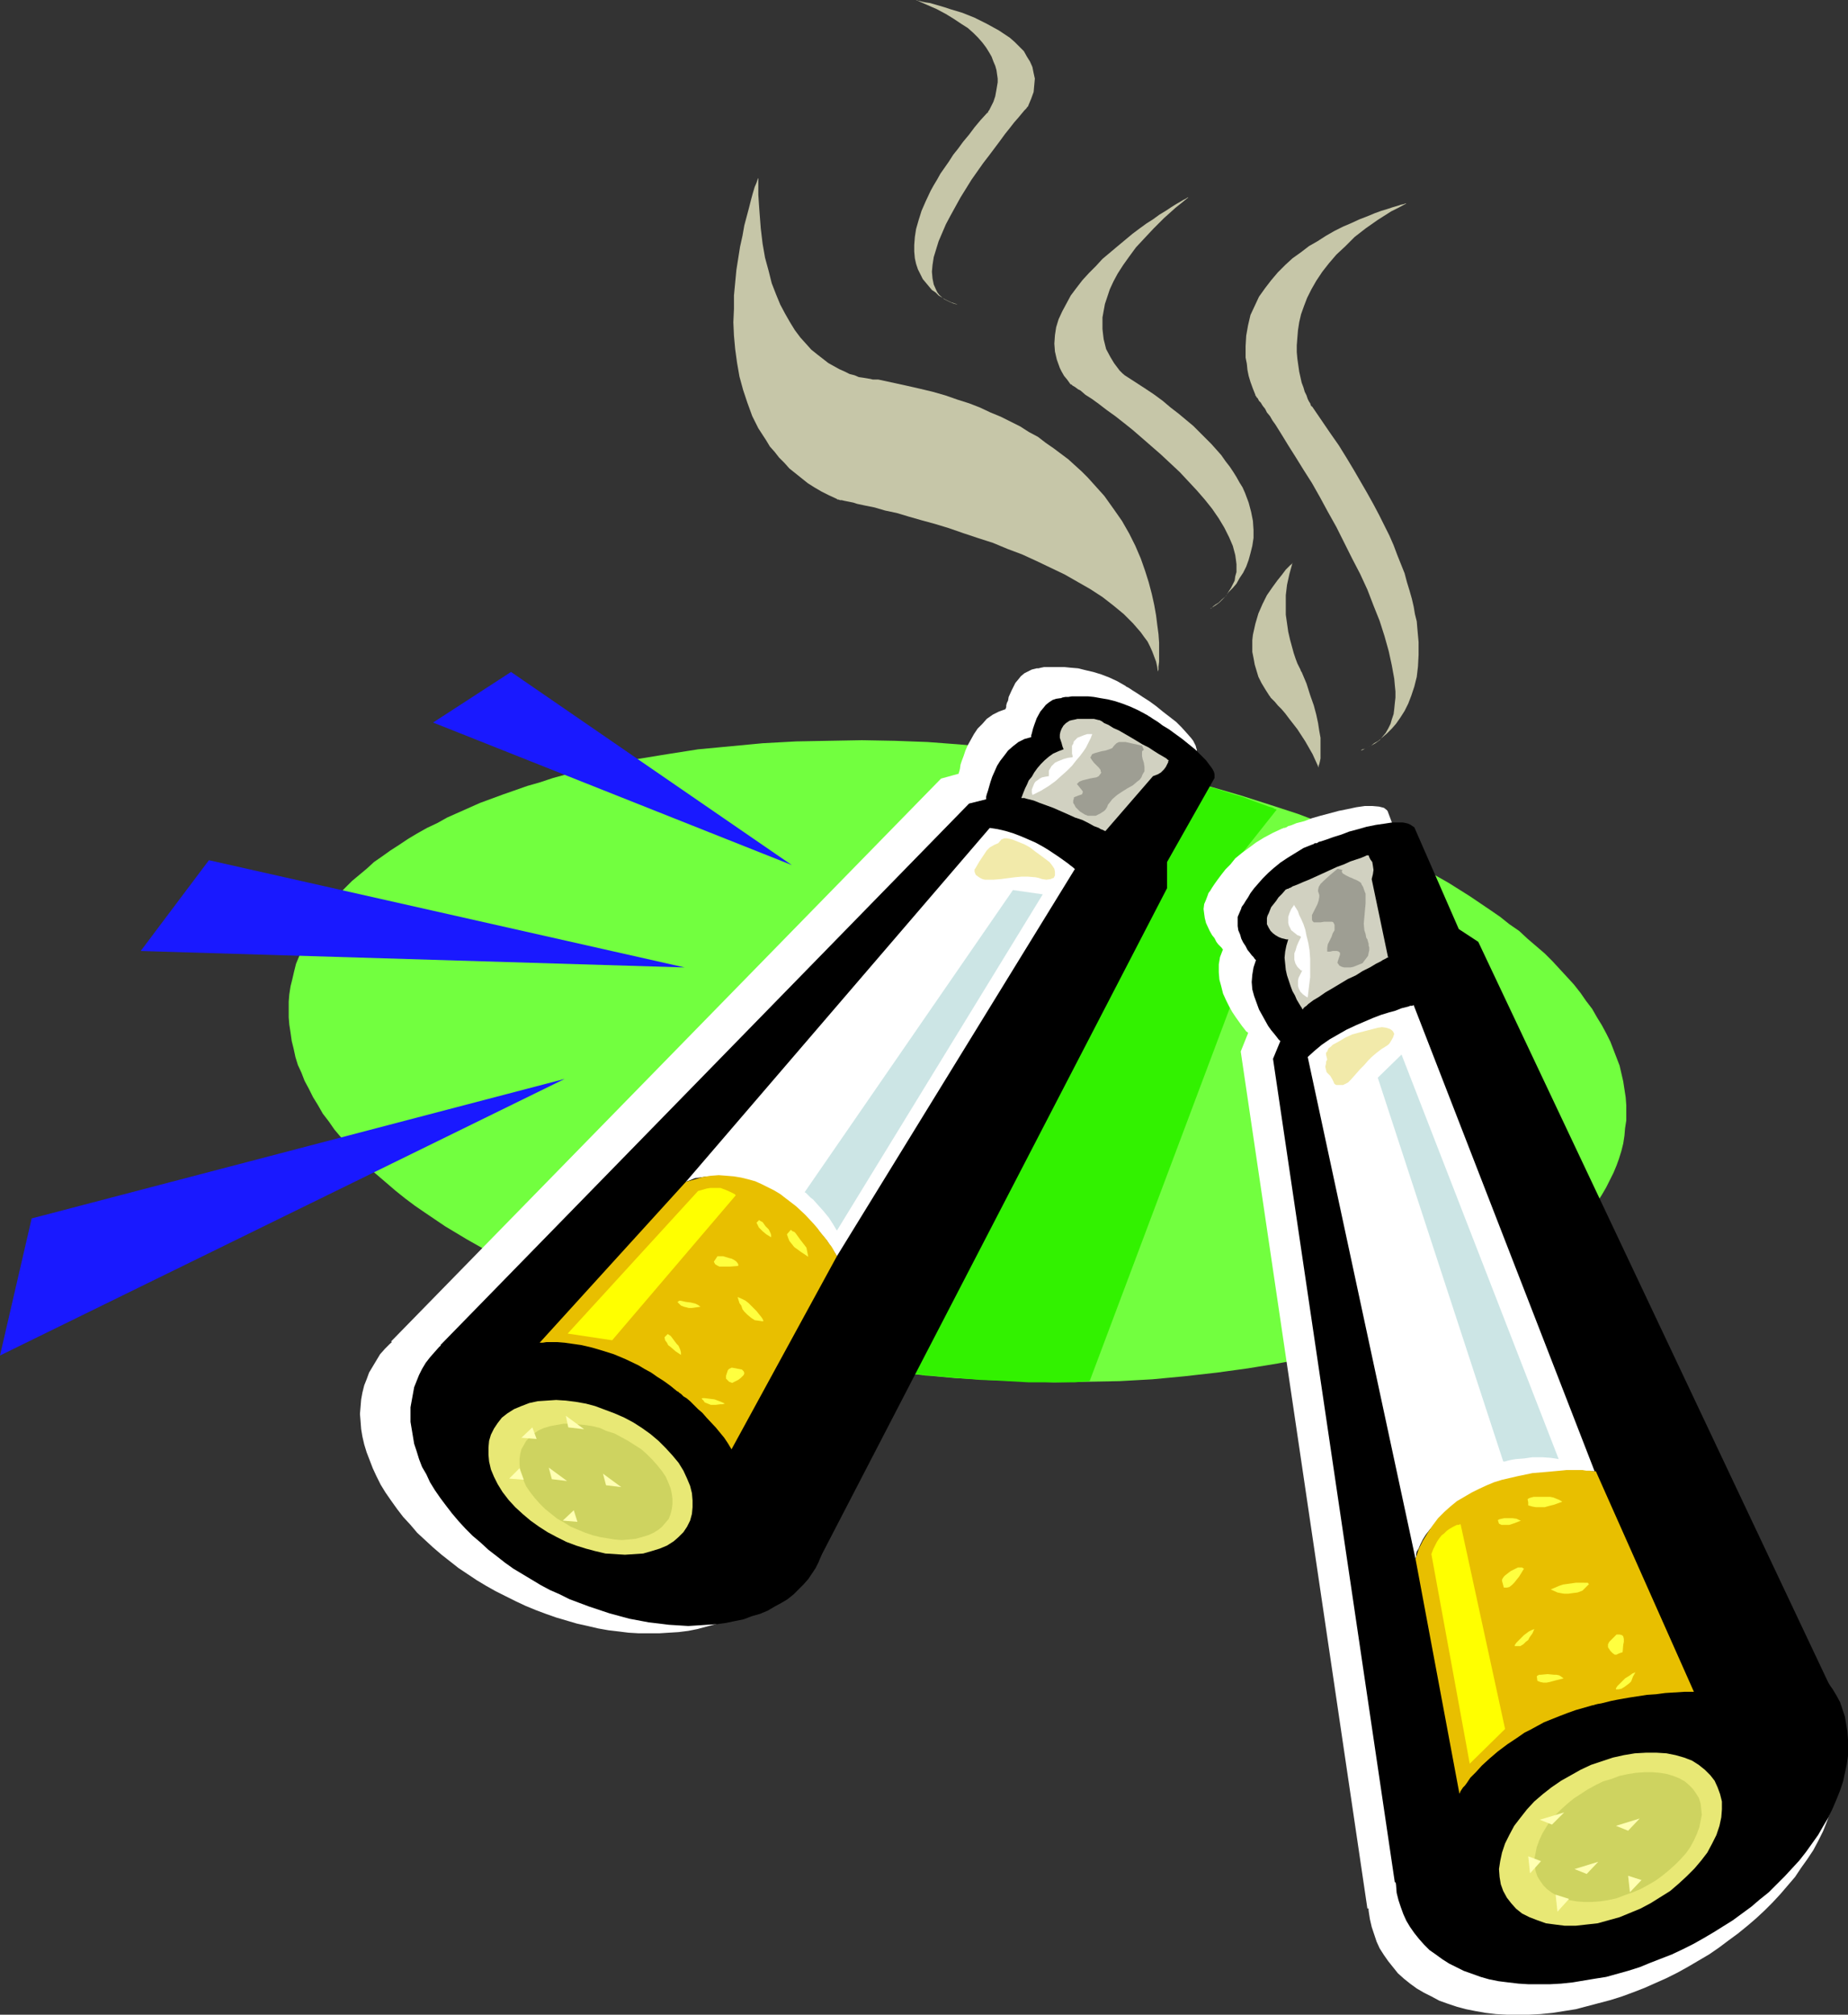 <?xml version="1.0" encoding="UTF-8" standalone="no"?>
<svg
   version="1.0"
   width="129.724mm"
   height="141.377mm"
   id="svg66"
   sodipodi:docname="Cigarettes 4.wmf"
   xmlns:inkscape="http://www.inkscape.org/namespaces/inkscape"
   xmlns:sodipodi="http://sodipodi.sourceforge.net/DTD/sodipodi-0.dtd"
   xmlns="http://www.w3.org/2000/svg"
   xmlns:svg="http://www.w3.org/2000/svg">
  <rect width="100%" height="100%" fill="#333333" stroke="none"/>
  <sodipodi:namedview
     id="namedview66"
     pagecolor="#ffffff"
     bordercolor="#000000"
     borderopacity="0.25"
     inkscape:showpageshadow="2"
     inkscape:pageopacity="0.0"
     inkscape:pagecheckerboard="0"
     inkscape:deskcolor="#d1d1d1"
     inkscape:document-units="mm" />
  <defs
     id="defs1">
    <pattern
       id="WMFhbasepattern"
       patternUnits="userSpaceOnUse"
       width="6"
       height="6"
       x="0"
       y="0" />
  </defs>
  <path
     style="fill:#72ff3f;fill-opacity:1;fill-rule:evenodd;stroke:none"
     d="m 420.806,265.472 -1.454,-2.1 -1.778,-2.262 -1.778,-1.939 -1.939,-2.1 -1.939,-2.101 -2.101,-2.101 -2.262,-1.939 -2.262,-1.939 -2.262,-2.1 -2.586,-1.777 -2.424,-1.939 -2.586,-1.777 -5.494,-3.716 -5.656,-3.555 -5.979,-3.393 -6.302,-3.232 -6.626,-3.07 -6.626,-3.07 -7.11,-2.747 -7.272,-2.747 -7.434,-2.424 -7.595,-2.424 -7.757,-2.262 -7.918,-1.939 -8.08,-1.939 -8.242,-1.777 -8.403,-1.454 -8.403,-1.293 -8.565,-1.131 -8.565,-0.969 -8.726,-0.808 -8.565,-0.646 -8.726,-0.323 -8.726,-0.162 -8.888,0.162 -8.565,0.162 -8.888,0.485 -8.565,0.808 -8.565,0.808 -8.242,1.293 -7.918,1.293 -7.757,1.454 -3.717,0.808 -3.717,0.969 -3.555,0.808 -3.555,0.969 -3.394,1.131 -3.394,0.969 -3.232,1.131 -3.232,1.131 -3.07,1.131 -3.07,1.131 -2.909,1.293 -2.909,1.293 -2.909,1.293 -2.586,1.454 -2.747,1.293 -2.586,1.454 -2.424,1.454 -2.424,1.616 -2.262,1.454 -2.262,1.616 -2.101,1.454 -1.939,1.777 -1.939,1.616 -1.939,1.616 -1.778,1.777 -1.616,1.616 -1.616,1.777 -1.454,1.777 -1.454,1.777 -1.293,1.939 -1.131,1.777 -1.131,1.939 -0.97,1.777 -0.808,1.939 -0.808,1.939 -0.808,1.939 -0.485,1.939 -0.485,2.101 -0.485,1.939 -0.323,2.101 -0.162,1.939 v 2.101 2.1 l 0.162,1.939 0.323,2.101 0.323,2.262 0.485,1.939 0.485,2.262 0.646,2.101 0.97,2.1 0.808,2.101 1.131,2.101 1.131,2.262 1.293,2.101 1.293,2.262 1.616,2.101 1.454,2.101 1.778,2.1 1.778,2.101 1.939,2.101 1.939,2.1 2.101,2.101 2.262,1.939 2.262,1.939 2.262,1.939 2.424,1.939 2.586,1.939 2.586,1.777 5.494,3.716 5.656,3.393 5.979,3.393 6.302,3.232 6.626,3.232 6.787,2.908 6.949,2.908 7.272,2.585 7.434,2.585 7.595,2.424 7.757,2.101 7.918,2.1 8.08,1.777 8.242,1.777 8.403,1.616 8.403,1.293 8.565,1.131 8.565,0.969 8.726,0.808 8.726,0.485 8.565,0.323 8.888,0.323 8.726,-0.162 8.726,-0.162 8.726,-0.485 8.565,-0.808 8.565,-0.969 8.242,-1.131 7.918,-1.293 7.757,-1.454 3.717,-0.969 3.717,-0.808 3.555,-0.969 3.555,-0.969 3.394,-0.969 3.394,-0.969 3.232,-1.131 3.232,-1.131 3.07,-1.131 6.141,-2.585 2.747,-1.131 2.909,-1.454 2.747,-1.293 2.586,-1.454 2.586,-1.454 2.424,-1.454 2.424,-1.454 2.262,-1.454 2.262,-1.616 2.101,-1.616 2.101,-1.616 1.939,-1.616 1.778,-1.616 1.778,-1.777 1.616,-1.777 1.616,-1.777 1.454,-1.777 1.454,-1.777 1.293,-1.777 1.131,-1.777 1.131,-1.939 0.97,-1.939 0.97,-1.939 0.808,-1.939 0.646,-1.777 0.646,-2.1 0.485,-1.939 0.323,-2.101 0.162,-1.939 0.323,-2.101 v -1.939 -2.1 l -0.162,-2.101 -0.323,-2.101 -0.323,-2.1 -0.485,-2.101 -0.485,-2.101 -0.808,-2.1 -0.808,-2.101 -0.808,-2.101 -1.131,-2.262 -1.131,-2.101 -1.293,-2.101 -1.293,-2.262 z"
     id="path1" />
  <path
     style="fill:#ffffff;fill-opacity:1;fill-rule:evenodd;stroke:none"
     d="m 187.456,431.412 2.424,-0.646 2.101,-0.808 2.101,-0.969 1.939,-0.969 1.939,-0.969 1.616,-1.131 1.616,-1.293 1.454,-1.293 1.454,-1.454 1.131,-1.454 1.131,-1.454 0.97,-1.616 0.808,-1.616 0.808,-1.777 0.485,-1.777 0.485,-1.777 0.323,-1.777 0.162,-1.939 0.162,-1.939 -0.162,-1.939 -0.162,-1.939 -0.323,-2.101 -0.485,-2.101 -0.485,-2.1 -0.808,-2.101 -0.808,-2.101 -1.131,-2.1 -1.131,-2.101 -1.293,-2.262 -1.454,-2.101 -1.616,-2.262 -1.616,-2.1 -1.939,-2.101 -1.778,-2.101 -2.101,-1.939 -2.101,-1.939 -4.363,-3.716 -2.262,-1.777 -2.424,-1.616 -2.424,-1.616 -2.586,-1.454 -2.424,-1.454 -2.586,-1.454 -2.747,-1.293 -5.333,-2.262 -2.747,-0.969 -2.747,-0.969 -2.747,-0.969 -2.747,-0.646 -2.747,-0.646 -2.747,-0.646 -5.494,-0.808 -2.747,-0.323 -2.747,-0.162 h -2.586 -2.747 l -2.586,0.162 -2.586,0.162 -2.424,0.485 -2.586,0.323 -2.424,0.646 -2.262,0.646 -2.262,0.808 -2.101,0.808 -1.939,0.969 -1.778,1.131 -1.778,1.131 -1.616,1.293 -1.454,1.293 -1.293,1.293 -1.293,1.454 -0.97,1.616 -0.97,1.616 -0.97,1.616 -0.646,1.777 -0.646,1.616 -0.485,1.939 -0.323,1.777 -0.162,1.939 -0.162,1.939 0.162,1.939 0.162,2.1 0.323,1.939 0.485,2.101 0.646,2.101 0.808,2.1 0.808,2.101 0.97,2.101 1.131,2.262 1.293,2.101 1.454,2.1 1.616,2.262 1.616,2.101 1.939,2.1 1.778,2.101 2.101,1.939 2.101,1.939 2.262,1.939 2.262,1.777 2.262,1.777 2.424,1.616 2.424,1.616 2.424,1.454 2.586,1.454 2.586,1.293 2.586,1.293 2.747,1.293 2.747,1.131 2.586,0.969 2.747,0.969 2.747,0.808 2.747,0.808 2.909,0.646 2.747,0.646 2.747,0.485 2.747,0.323 2.586,0.323 2.747,0.162 h 2.747 2.586 l 2.586,-0.162 2.586,-0.162 2.586,-0.323 2.424,-0.485 z"
     id="path2" />
  <path
     style="fill:#ffffff;fill-opacity:1;fill-rule:evenodd;stroke:none"
     d="m 103.747,355.794 145.925,-149.298 4.686,-1.293 v -0.162 l 0.162,-0.485 0.162,-0.646 0.162,-1.131 0.323,-0.969 0.485,-1.293 0.485,-1.454 0.646,-1.454 0.808,-1.454 0.808,-1.454 0.97,-1.454 1.293,-1.293 1.131,-1.293 1.616,-1.131 1.616,-0.808 1.778,-0.646 v -0.162 l 0.162,-0.323 v -0.485 l 0.162,-0.646 0.323,-0.646 0.162,-0.969 0.808,-1.777 0.485,-0.969 0.485,-0.969 0.808,-0.969 0.646,-0.808 0.97,-0.808 0.97,-0.485 0.97,-0.485 1.293,-0.323 v 0 h 0.485 l 0.646,-0.162 0.808,-0.162 h 1.131 1.293 1.454 1.616 l 1.616,0.162 1.939,0.162 1.939,0.485 2.101,0.485 2.101,0.646 2.101,0.808 2.101,0.969 2.262,1.293 v 0 l 0.162,0.162 0.323,0.162 0.323,0.162 0.485,0.323 0.485,0.323 1.293,0.808 1.454,0.969 1.778,1.131 1.778,1.293 1.778,1.454 3.555,2.747 1.454,1.454 1.454,1.616 1.131,1.293 0.485,0.646 0.323,0.646 0.323,0.646 0.162,0.646 0.162,0.485 -0.162,0.646 -15.675,24.883 2.586,5.332 -97.768,188.884 z"
     id="path3" />
  <path
     style="fill:#32f200;fill-opacity:1;fill-rule:evenodd;stroke:none"
     d="m 237.552,363.872 v 0 l 0.323,0.162 h 0.485 0.646 l 0.646,0.162 0.97,0.162 h 0.97 l 1.293,0.162 h 1.293 l 1.293,0.323 h 1.616 l 1.616,0.162 3.394,0.323 3.878,0.323 3.878,0.323 4.202,0.162 8.726,0.485 h 4.202 4.202 4.04 l 3.878,-0.323 49.288,-131.201 -8.888,-8.725 9.211,-11.634 v 0 l -0.323,-0.162 h -0.162 l -0.485,-0.323 -0.485,-0.162 -0.646,-0.162 -1.293,-0.485 -1.778,-0.646 -1.778,-0.646 -2.101,-0.808 -2.262,-0.646 -4.525,-1.454 -2.262,-0.646 -2.101,-0.485 -1.939,-0.323 -1.778,-0.162 h -0.646 l -0.808,-0.162 -0.646,0.162 h -0.485 z"
     id="path4" />
  <path
     style="fill:#000000;fill-opacity:1;fill-rule:evenodd;stroke:none"
     d="m 197.313,429.473 2.101,-0.808 2.262,-0.646 1.939,-0.808 1.939,-1.131 1.778,-0.969 1.616,-0.969 1.616,-1.293 1.293,-1.293 1.293,-1.293 1.293,-1.454 0.97,-1.454 0.97,-1.454 0.808,-1.616 0.646,-1.616 0.646,-1.777 0.323,-1.616 0.485,-1.777 0.162,-1.939 v -1.777 -1.939 l -0.323,-1.939 -0.323,-1.939 -0.323,-1.939 -0.646,-2.1 -0.646,-1.939 -0.97,-2.101 -0.97,-1.939 -1.131,-2.1 -1.131,-2.101 -1.454,-2.101 -1.454,-2.101 -1.616,-2.1 -1.778,-1.939 -1.939,-2.101 -1.778,-1.777 -2.101,-1.939 -2.101,-1.777 -2.101,-1.777 -2.262,-1.616 -2.262,-1.616 -2.424,-1.454 -2.424,-1.454 -2.424,-1.454 -2.424,-1.293 -2.586,-1.293 -2.586,-1.131 -2.586,-1.131 -2.586,-0.969 -5.333,-1.616 -5.333,-1.454 -2.586,-0.485 -2.747,-0.485 -2.586,-0.323 -2.586,-0.323 -2.586,-0.162 -2.586,-0.162 -2.586,0.162 h -2.424 l -2.586,0.323 -2.262,0.323 -2.424,0.485 -2.424,0.485 -2.101,0.646 -2.262,0.808 -1.939,0.808 -1.939,0.969 -1.778,0.969 -1.616,1.293 -1.616,1.131 -1.293,1.131 -1.293,1.454 -1.131,1.293 -1.131,1.454 -0.97,1.616 -0.808,1.616 -0.646,1.616 -0.646,1.616 -0.323,1.777 -0.323,1.777 -0.323,1.777 v 1.939 1.939 l 0.323,1.939 0.323,1.939 0.323,1.939 0.646,1.939 0.646,2.101 0.808,2.1 1.131,1.939 0.97,2.101 1.293,2.101 1.454,2.1 1.454,1.939 1.616,2.101 1.778,2.101 1.778,1.939 1.939,1.939 2.101,1.777 2.101,1.939 2.101,1.616 2.262,1.777 2.262,1.616 2.424,1.454 2.424,1.454 2.424,1.454 2.424,1.293 2.586,1.131 2.586,1.293 2.586,0.969 2.586,0.969 5.333,1.777 5.333,1.454 2.586,0.485 2.586,0.485 2.747,0.323 2.586,0.323 2.586,0.162 2.586,0.162 2.586,-0.162 2.424,-0.162 2.586,-0.162 2.424,-0.323 2.262,-0.485 z"
     id="path5" />
  <path
     style="fill:#000000;fill-opacity:1;fill-rule:evenodd;stroke:none"
     d="m 116.837,356.763 140.269,-143.642 4.525,-1.131 v -0.323 -0.323 l 0.162,-0.646 0.323,-0.969 0.323,-1.131 0.323,-1.131 0.485,-1.454 0.646,-1.454 0.646,-1.454 0.808,-1.293 1.131,-1.454 0.97,-1.293 1.293,-1.131 1.454,-1.131 1.616,-0.808 1.778,-0.485 v -0.162 -0.323 l 0.162,-0.485 0.162,-0.646 0.162,-0.646 0.323,-0.969 0.646,-1.777 0.97,-1.777 0.808,-0.969 0.646,-0.808 0.808,-0.646 0.97,-0.646 0.97,-0.323 1.131,-0.162 h 0.162 l 0.323,-0.162 0.808,-0.162 h 0.808 l 0.97,-0.162 h 1.293 1.293 1.616 l 1.616,0.162 1.778,0.323 1.939,0.323 1.939,0.485 1.939,0.646 2.101,0.808 2.101,0.969 2.101,1.131 v 0 l 0.323,0.162 0.162,0.162 0.323,0.162 0.97,0.646 1.293,0.808 1.293,0.969 1.616,0.969 1.778,1.293 1.778,1.293 3.394,2.747 1.454,1.454 1.454,1.454 0.97,1.293 0.485,0.646 0.323,0.485 0.323,0.646 0.162,0.646 v 0.485 0.485 l -12.605,22.298 v 6.948 L 215.574,417.031 Z"
     id="path6" />
  <path
     style="fill:#ffffff;fill-opacity:1;fill-rule:evenodd;stroke:none"
     d="m 181.961,313.46 h 0.162 l 0.162,-0.162 0.485,-0.162 0.808,-0.323 0.808,-0.323 1.131,-0.162 1.131,-0.162 1.454,-0.162 h 1.616 l 1.939,0.162 1.939,0.162 2.262,0.485 2.424,0.808 2.424,0.969 1.454,0.646 1.454,0.646 1.454,0.808 1.454,0.969 v 0 l 0.323,0.162 0.485,0.162 0.646,0.485 0.646,0.323 0.97,0.646 0.97,0.808 1.131,0.808 1.131,0.969 1.293,1.131 1.293,1.293 1.293,1.293 1.293,1.616 1.454,1.777 1.293,1.939 1.293,2.101 63.186,-102.763 h -0.162 l -0.323,-0.323 -0.646,-0.485 -0.808,-0.646 -1.131,-0.808 -1.131,-0.808 -1.454,-0.969 -1.454,-0.969 -1.616,-0.969 -1.778,-0.969 -3.717,-1.616 -2.101,-0.808 -2.101,-0.646 -2.101,-0.485 -2.101,-0.323 z"
     id="path7" />
  <path
     style="fill:#e8bf00;fill-opacity:1;fill-rule:evenodd;stroke:none"
     d="m 181.961,313.46 -38.784,42.656 h 0.323 0.162 0.323 l 0.97,-0.162 h 2.909 l 1.939,0.162 2.262,0.323 2.262,0.323 2.747,0.646 2.747,0.808 3.07,0.969 3.07,1.293 3.394,1.616 1.616,0.969 1.778,0.969 1.616,1.131 1.778,1.131 1.778,1.293 1.778,1.454 h 0.162 l 0.323,0.323 0.485,0.323 0.646,0.646 0.808,0.485 0.97,0.808 0.97,0.969 1.131,1.131 1.131,0.969 1.131,1.293 2.424,2.585 2.262,2.747 0.97,1.454 0.97,1.616 27.957,-51.22 v 0 l -0.162,-0.323 -0.162,-0.323 -0.323,-0.485 -0.323,-0.646 -0.485,-0.808 -0.646,-0.808 -0.646,-0.969 -0.808,-0.969 -0.808,-0.969 -0.808,-1.131 -0.97,-1.131 -2.262,-2.424 -2.424,-2.262 -2.747,-2.1 -1.454,-1.131 -1.616,-0.969 -1.616,-0.808 -1.616,-0.808 -1.778,-0.808 -1.778,-0.485 -1.939,-0.485 -1.939,-0.323 -1.939,-0.162 -2.101,-0.162 -2.101,0.162 -2.101,0.323 -2.262,0.646 z"
     id="path8" />
  <path
     style="fill:#ffff00;fill-opacity:1;fill-rule:evenodd;stroke:none"
     d="m 150.611,353.693 11.797,1.777 32.805,-38.455 v 0 l -0.162,-0.162 -0.162,-0.162 -0.323,-0.162 -0.97,-0.485 -1.131,-0.485 -1.293,-0.485 h -0.808 -0.97 -0.97 l -0.97,0.162 -1.131,0.323 -1.131,0.323 z"
     id="path9" />
  <path
     style="fill:#e8e875;fill-opacity:1;fill-rule:evenodd;stroke:none"
     d="m 172.912,411.376 2.101,-0.646 1.939,-0.808 1.778,-1.131 1.293,-1.131 1.293,-1.293 0.97,-1.454 0.808,-1.616 0.485,-1.777 0.162,-1.777 v -1.777 l -0.162,-1.939 -0.485,-1.939 -0.808,-1.939 -0.97,-2.101 -1.293,-2.101 -1.616,-1.939 -1.778,-1.939 -1.939,-1.939 -2.101,-1.777 -2.262,-1.616 -2.262,-1.454 -2.424,-1.293 -2.586,-1.131 -2.586,-0.969 -2.586,-0.969 -2.424,-0.646 -2.747,-0.485 -2.586,-0.323 -2.586,-0.162 -2.424,0.162 -2.424,0.162 -2.262,0.485 -2.101,0.808 -1.939,0.808 -1.778,1.131 -1.454,1.131 -1.131,1.454 -0.97,1.454 -0.808,1.616 -0.485,1.616 -0.162,1.777 v 1.939 l 0.162,1.777 0.485,2.1 0.808,1.939 0.97,1.939 1.293,2.101 1.616,2.101 1.778,1.939 1.939,1.777 2.101,1.777 2.262,1.616 2.262,1.454 2.424,1.293 2.586,1.293 2.586,0.969 2.586,0.808 2.424,0.646 2.747,0.646 2.586,0.162 2.586,0.162 2.424,-0.162 2.424,-0.162 z"
     id="path10" />
  <path
     style="fill:#ffff3f;fill-opacity:1;fill-rule:evenodd;stroke:none"
     d="m 180.507,344.968 h -0.323 l -0.162,0.162 -0.162,0.162 h -0.162 l 0.97,0.969 0.808,0.323 0.646,0.162 0.646,0.162 h 0.808 l 1.131,-0.162 1.131,-0.162 -0.646,-0.485 -0.646,-0.323 -1.293,-0.323 -1.293,-0.162 z"
     id="path11" />
  <path
     style="fill:#ffff3f;fill-opacity:1;fill-rule:evenodd;stroke:none"
     d="m 178.083,354.501 -0.323,-0.323 -0.323,-0.162 -0.162,-0.162 h -0.162 l -0.485,0.485 -0.323,0.323 0.162,0.808 0.485,0.646 0.323,0.646 0.646,0.485 1.293,1.131 1.454,0.969 v -0.646 l -0.162,-0.646 -0.485,-1.131 -0.485,-0.485 -0.485,-0.646 z"
     id="path12" />
  <path
     style="fill:#ffff3f;fill-opacity:1;fill-rule:evenodd;stroke:none"
     d="m 191.819,333.173 h -0.485 -0.323 -0.485 -0.162 l -0.97,1.454 0.323,0.646 0.485,0.323 0.646,0.323 h 0.97 1.939 l 2.101,-0.162 v -0.485 l -0.323,-0.485 -0.323,-0.323 -0.485,-0.323 -0.646,-0.323 -0.646,-0.162 z"
     id="path13" />
  <path
     style="fill:#ffff3f;fill-opacity:1;fill-rule:evenodd;stroke:none"
     d="m 211.049,327.033 -0.323,-0.323 -0.485,-0.162 -0.323,-0.323 h -0.162 l -0.97,1.131 0.323,0.969 0.323,0.808 0.646,0.808 0.646,0.808 1.778,1.293 1.939,1.293 -0.162,-0.808 -0.162,-0.808 -0.162,-0.808 -0.485,-0.646 -1.131,-1.454 z"
     id="path14" />
  <path
     style="fill:#ffff3f;fill-opacity:1;fill-rule:evenodd;stroke:none"
     d="m 193.112,363.388 0.323,-0.323 0.323,-0.162 0.323,-0.162 h 0.162 l 2.586,0.485 0.485,0.485 0.162,0.485 -0.162,0.485 -0.323,0.323 -0.485,0.485 -0.646,0.485 -1.616,0.808 -0.808,-0.323 -0.485,-0.485 -0.323,-0.323 v -0.485 -0.323 l 0.162,-0.485 z"
     id="path15" />
  <path
     style="fill:#ffff3f;fill-opacity:1;fill-rule:evenodd;stroke:none"
     d="m 202,349.33 0.323,0.485 0.162,0.323 v 0.323 l -2.262,-0.323 -0.97,-0.646 -0.97,-0.808 -0.808,-0.808 -0.485,-0.646 -0.323,-0.969 -0.485,-0.646 -0.485,-1.616 1.131,0.485 0.97,0.485 0.808,0.646 0.646,0.646 1.454,1.454 0.646,0.808 z"
     id="path16" />
  <path
     style="fill:#ffff3f;fill-opacity:1;fill-rule:evenodd;stroke:none"
     d="m 186.971,370.82 h -0.323 -0.323 v 0 l -0.162,0.162 0.485,0.485 0.323,0.485 0.808,0.323 0.808,0.323 h 1.293 l 1.293,-0.162 h 0.485 l 0.646,-0.162 -0.646,-0.323 -0.808,-0.323 -1.293,-0.485 -1.293,-0.162 z"
     id="path17" />
  <path
     style="fill:#ffff3f;fill-opacity:1;fill-rule:evenodd;stroke:none"
     d="m 202.323,324.124 -0.646,-0.323 -0.162,-0.162 h -0.162 l -0.646,0.646 0.323,0.646 0.323,0.646 0.97,0.969 0.97,0.808 1.293,0.808 v -0.646 l -0.162,-0.485 -0.485,-0.969 -0.808,-0.808 z"
     id="path18" />
  <path
     style="fill:#ced360;fill-opacity:1;fill-rule:evenodd;stroke:none"
     d="m 170.326,407.66 1.616,-0.485 1.454,-0.646 1.293,-0.808 0.97,-0.808 0.97,-1.131 0.808,-0.969 0.485,-1.293 0.323,-1.293 0.162,-1.293 v -1.454 l -0.162,-1.293 -0.323,-1.454 -0.646,-1.616 -0.646,-1.454 -0.97,-1.454 -1.293,-1.616 -1.293,-1.454 -1.454,-1.454 -1.454,-1.293 -1.778,-1.131 -1.778,-1.131 -1.778,-0.969 -1.778,-0.969 -2.101,-0.646 -1.778,-0.808 -1.939,-0.485 -2.101,-0.323 -1.939,-0.162 -1.939,-0.162 h -1.778 l -1.778,0.323 -1.778,0.323 -1.616,0.485 -1.454,0.646 -1.131,0.808 -1.131,0.969 -0.97,0.969 -0.646,1.131 -0.646,1.131 -0.323,1.293 -0.162,1.293 v 1.454 l 0.162,1.454 0.323,1.454 0.646,1.454 0.646,1.454 1.131,1.616 1.131,1.454 1.293,1.454 1.454,1.454 1.616,1.293 1.616,1.293 1.778,0.969 1.778,1.131 1.939,0.808 1.939,0.808 1.939,0.646 1.939,0.485 1.939,0.323 1.939,0.323 1.939,0.162 1.778,-0.162 1.778,-0.162 z"
     id="path19" />
  <path
     style="fill:#ffffb2;fill-opacity:1;fill-rule:evenodd;stroke:none"
     d="m 138.329,381.323 4.04,0.323 -1.131,-3.07 z"
     id="path20" />
  <path
     style="fill:#ffffb2;fill-opacity:1;fill-rule:evenodd;stroke:none"
     d="m 135.097,392.148 3.878,0.323 -1.131,-3.07 z"
     id="path21" />
  <path
     style="fill:#ffffb2;fill-opacity:1;fill-rule:evenodd;stroke:none"
     d="m 145.601,389.24 0.808,3.07 4.04,0.485 z"
     id="path22" />
  <path
     style="fill:#ffffb2;fill-opacity:1;fill-rule:evenodd;stroke:none"
     d="m 149.318,403.297 3.878,0.323 -0.97,-3.07 z"
     id="path23" />
  <path
     style="fill:#ffffb2;fill-opacity:1;fill-rule:evenodd;stroke:none"
     d="m 150.126,375.506 0.646,3.07 4.202,0.485 z"
     id="path24" />
  <path
     style="fill:#ffffb2;fill-opacity:1;fill-rule:evenodd;stroke:none"
     d="m 159.984,390.856 0.808,3.07 4.04,0.485 z"
     id="path25" />
  <path
     style="fill:#d1d1c1;fill-opacity:1;fill-rule:evenodd;stroke:none"
     d="m 293.304,220.392 v 0 h -0.162 l -0.323,-0.162 -0.323,-0.162 -0.485,-0.162 -0.485,-0.323 -1.293,-0.485 -1.454,-0.808 -1.616,-0.808 -1.939,-0.646 -1.778,-0.808 -4.04,-1.777 -1.778,-0.646 -1.778,-0.646 -1.616,-0.646 -1.293,-0.323 -0.646,-0.162 -0.485,-0.162 h -0.485 -0.323 v -0.162 l 0.162,-0.323 0.162,-0.485 0.323,-0.808 0.323,-0.808 0.485,-0.969 0.485,-1.131 0.808,-0.969 0.646,-1.131 0.808,-1.131 0.97,-1.131 0.97,-0.969 1.131,-0.969 1.131,-0.808 1.454,-0.646 1.293,-0.485 v -0.162 l -0.162,-0.323 -0.162,-0.485 -0.162,-0.646 -0.485,-1.454 v -0.808 l 0.162,-0.808 0.323,-0.808 0.485,-0.808 0.646,-0.646 0.97,-0.646 0.646,-0.162 0.808,-0.162 0.646,-0.162 h 0.97 0.97 1.131 1.293 l 1.293,0.323 v 0 h 0.162 l 0.323,0.162 0.323,0.162 0.646,0.485 1.131,0.485 1.293,0.808 1.454,0.646 3.07,1.777 3.232,1.939 1.616,0.808 1.454,0.969 1.293,0.808 1.131,0.646 0.808,0.485 0.323,0.323 0.323,0.162 -0.162,0.162 v 0.323 l -0.323,0.646 -0.323,0.646 -0.485,0.646 -0.808,0.808 -0.808,0.485 -1.293,0.485 z"
     id="path26" />
  <path
     style="fill:#9e9e93;fill-opacity:1;fill-rule:evenodd;stroke:none"
     d="m 303,197.771 -4.363,-0.969 h -0.97 -0.808 l -0.646,0.323 -0.323,0.323 -0.323,0.323 -0.485,0.646 -0.808,0.323 -0.97,0.323 -0.97,0.162 -1.778,0.485 -0.808,0.323 -0.162,0.323 -0.162,0.323 -0.162,0.162 0.162,0.323 0.323,0.485 0.485,0.646 0.646,0.646 0.646,0.646 0.485,0.646 v 0.323 l 0.162,0.323 -0.162,0.323 -0.162,0.162 -0.323,0.485 -0.646,0.323 -0.97,0.162 -0.808,0.162 -1.939,0.485 -0.808,0.323 -0.646,0.646 v 0 l 0.162,0.162 0.646,0.808 0.646,0.808 0.162,0.323 -0.162,0.323 v 0.162 l -0.162,0.162 -0.97,0.323 -0.808,0.323 -0.323,0.162 v 0.323 l -0.162,0.485 v 0.646 l 0.323,0.485 0.323,0.646 1.131,1.131 1.293,0.808 0.808,0.323 h 0.646 0.646 0.808 l 0.646,-0.323 0.646,-0.323 0.485,-0.323 0.485,-0.323 0.323,-0.323 0.323,-0.485 0.162,-0.323 0.162,-0.485 0.646,-0.808 0.485,-0.646 1.293,-1.131 1.454,-0.969 1.293,-0.808 1.454,-0.808 1.131,-0.969 0.646,-0.485 0.485,-0.646 0.323,-0.808 0.485,-0.808 v -0.162 -0.323 -0.646 l -0.162,-1.131 -0.323,-0.969 -0.162,-0.808 v -0.808 -0.323 l 0.162,-0.323 v 0 l 0.323,-0.162 z"
     id="path27" />
  <path
     style="fill:#cce5e5;fill-opacity:1;fill-rule:evenodd;stroke:none"
     d="m 213.473,316.207 v 0 l 0.323,0.162 0.323,0.323 0.485,0.485 0.485,0.485 0.646,0.485 1.293,1.454 1.454,1.616 1.454,1.777 1.131,1.777 0.485,0.808 0.485,0.808 54.621,-89.191 -7.918,-1.131 z"
     id="path28" />
  <path
     style="fill:#ffffff;fill-opacity:1;fill-rule:evenodd;stroke:none"
     d="m 273.912,210.859 v 0 -0.162 l -0.162,-0.485 v -0.808 l 0.323,-0.808 0.323,-0.808 0.323,-0.485 0.485,-0.323 0.646,-0.485 0.646,-0.323 0.808,-0.162 0.97,-0.162 v -0.162 -0.485 -0.808 l 0.485,-0.808 0.162,-0.323 0.485,-0.485 0.485,-0.485 0.646,-0.323 0.808,-0.323 0.808,-0.323 1.131,-0.323 1.293,-0.162 v -0.162 -0.162 l -0.162,-0.646 v -0.969 -1.131 l 0.323,-0.485 0.162,-0.646 0.485,-0.485 0.485,-0.485 0.808,-0.323 0.808,-0.323 0.97,-0.323 h 1.293 v 0.162 l -0.162,0.323 -0.162,0.485 -0.323,0.646 -0.485,0.969 -0.485,0.969 -0.646,0.969 -0.97,1.293 -0.97,1.131 -1.131,1.454 -1.293,1.293 -1.454,1.293 -1.616,1.454 -1.778,1.293 -2.101,1.293 z"
     id="path29" />
  <path
     style="fill:#f2eaaa;fill-opacity:1;fill-rule:evenodd;stroke:none"
     d="m 265.67,222.654 0.808,-0.323 h 0.646 l 0.808,0.162 0.646,0.162 1.616,0.646 1.616,0.646 1.454,0.808 1.454,1.131 1.778,1.293 1.939,1.454 0.646,0.808 0.646,0.969 0.162,0.808 v 0.485 0.485 l -0.162,0.323 -0.162,0.323 -0.485,0.162 -0.323,0.162 -1.131,0.162 -1.131,-0.162 -0.97,-0.323 -0.808,-0.162 -1.939,-0.162 h -1.778 l -1.778,0.162 -3.717,0.485 -1.939,0.162 h -1.939 -0.323 l -0.646,-0.162 -0.646,-0.323 -0.485,-0.323 -0.646,-0.485 -0.323,-0.808 v -0.485 -0.162 l 0.162,-0.162 1.131,-1.939 1.293,-1.939 0.646,-0.969 0.808,-0.808 1.131,-0.646 1.131,-0.485 z"
     id="path30" />
  <path
     style="fill:#1919ff;fill-opacity:1;fill-rule:evenodd;stroke:none"
     d="m 210.08,229.44 -74.498,-51.22 -20.685,13.411 z"
     id="path31" />
  <path
     style="fill:#1919ff;fill-opacity:1;fill-rule:evenodd;stroke:none"
     d="M 181.638,256.585 55.429,228.147 37.33,252.222 Z"
     id="path32" />
  <path
     style="fill:#1919ff;fill-opacity:1;fill-rule:evenodd;stroke:none"
     d="M 149.803,286.154 8.403,323.155 0,359.51 Z"
     id="path33" />
  <path
     style="fill:#c6c6a8;fill-opacity:1;fill-rule:evenodd;stroke:none"
     d="m 201.192,46.857 v 0 0.162 0.162 l -0.162,0.323 -0.162,0.485 -0.162,0.485 -0.485,1.131 -0.485,1.616 -0.485,1.777 -0.485,1.939 -0.646,2.424 -0.646,2.424 -0.485,2.747 -0.646,2.908 -0.485,3.07 -0.485,3.07 -0.323,3.393 -0.323,3.393 v 3.555 l -0.162,3.555 0.162,3.555 0.323,3.555 0.485,3.555 0.646,3.716 0.97,3.555 1.131,3.393 1.293,3.555 1.616,3.232 2.101,3.232 0.97,1.616 1.293,1.454 1.131,1.454 1.454,1.454 1.293,1.454 1.616,1.293 1.616,1.293 1.616,1.293 1.778,1.131 1.939,1.131 1.939,0.969 2.101,0.969 v 0 l 0.162,0.162 h 0.323 l 0.323,0.162 h 0.485 l 0.646,0.162 0.808,0.162 0.808,0.162 0.808,0.162 0.97,0.323 2.262,0.485 2.424,0.485 2.747,0.808 3.07,0.646 3.232,0.969 3.394,0.969 3.555,0.969 3.717,1.131 3.717,1.293 3.878,1.293 4.04,1.293 3.878,1.616 3.878,1.454 3.878,1.777 3.717,1.777 3.717,1.777 3.394,1.939 3.394,1.939 3.232,2.1 2.909,2.262 2.747,2.262 2.424,2.424 2.101,2.424 0.808,1.131 0.97,1.293 0.646,1.293 0.646,1.454 0.485,1.293 0.485,1.293 0.323,1.454 0.162,1.293 v -0.162 l 0.162,-0.485 v -0.808 l 0.162,-1.293 v -1.454 -1.616 -1.939 l -0.162,-2.262 -0.323,-2.424 -0.323,-2.585 -0.485,-2.747 -0.646,-2.908 -0.808,-3.07 -0.97,-3.07 -1.131,-3.232 -1.454,-3.393 -1.616,-3.232 -1.939,-3.393 -2.262,-3.232 -2.424,-3.393 -2.909,-3.232 -1.454,-1.616 -1.616,-1.616 -1.778,-1.616 -1.778,-1.616 -1.939,-1.454 -1.939,-1.454 -2.101,-1.454 -2.101,-1.616 -2.424,-1.293 -2.262,-1.454 -2.586,-1.293 -2.586,-1.293 -2.747,-1.131 -2.747,-1.293 -2.909,-1.131 -3.07,-0.969 -3.232,-1.131 -3.394,-0.969 -3.394,-0.808 -3.555,-0.808 -3.717,-0.808 -3.717,-0.808 h -0.323 -0.485 -0.646 l -0.646,-0.162 -0.97,-0.162 -0.97,-0.162 -1.131,-0.162 -1.131,-0.485 -1.293,-0.323 -1.293,-0.646 -1.454,-0.646 -1.454,-0.808 -1.454,-0.808 -1.454,-1.131 -1.454,-1.131 -1.616,-1.293 -1.454,-1.616 -1.454,-1.616 -1.454,-1.939 -1.293,-2.101 -1.293,-2.262 -1.293,-2.424 -1.131,-2.747 -1.131,-2.908 -0.808,-3.232 -0.97,-3.555 -0.646,-3.716 -0.485,-4.039 -0.323,-4.201 -0.162,-2.262 -0.162,-2.424 z"
     id="path34" />
  <path
     style="fill:#c6c6a8;fill-opacity:1;fill-rule:evenodd;stroke:none"
     d="m 315.281,52.351 h -0.162 l -0.485,0.323 -0.646,0.323 -0.808,0.485 -1.131,0.646 -1.293,0.808 -1.454,0.969 -1.616,0.969 -1.778,1.293 -1.778,1.131 -1.778,1.293 -1.939,1.454 -3.878,3.232 -4.04,3.393 -1.778,1.939 -1.778,1.777 -1.778,1.939 -1.616,2.101 -1.454,1.939 -1.131,2.101 -1.131,2.101 -0.97,2.101 -0.646,2.101 -0.323,2.101 -0.162,2.262 0.162,2.101 0.485,2.101 0.808,2.262 0.485,0.969 0.646,1.131 0.808,0.969 0.808,1.131 v 0 l 0.162,0.162 h 0.162 l 0.323,0.323 0.323,0.162 0.485,0.323 0.646,0.485 0.646,0.323 1.293,1.131 1.778,1.131 1.778,1.293 2.101,1.616 2.262,1.616 2.262,1.777 2.424,1.939 2.424,2.101 5.01,4.363 5.01,4.686 2.262,2.424 2.262,2.424 2.101,2.424 1.939,2.424 1.778,2.585 1.454,2.424 1.293,2.585 0.97,2.262 0.646,2.424 0.162,1.131 0.162,1.293 v 0.969 1.131 l -0.323,1.131 -0.162,1.131 -0.485,0.969 -0.485,0.969 -0.646,0.969 -0.646,1.131 -0.808,0.808 -0.97,0.969 -1.131,0.808 -1.293,0.808 h 0.162 l 0.323,-0.323 0.323,-0.323 0.646,-0.485 0.808,-0.485 0.808,-0.808 0.97,-0.808 0.808,-1.131 1.131,-1.131 0.97,-1.131 0.808,-1.454 0.97,-1.454 0.808,-1.616 0.646,-1.777 0.485,-1.777 0.485,-1.939 0.323,-2.101 v -2.101 l -0.162,-2.424 -0.485,-2.424 -0.646,-2.424 -0.97,-2.585 -0.646,-1.454 -0.808,-1.293 -0.808,-1.454 -0.808,-1.293 -0.97,-1.454 -1.131,-1.454 -1.131,-1.616 -1.293,-1.454 -1.293,-1.454 -1.616,-1.616 -1.616,-1.616 -1.616,-1.616 -1.939,-1.616 -1.939,-1.616 -2.101,-1.616 -2.101,-1.777 -2.424,-1.777 -2.424,-1.616 -2.747,-1.777 -2.747,-1.777 v -0.162 h -0.162 l -0.323,-0.323 -0.323,-0.323 -0.323,-0.323 -0.485,-0.646 -0.485,-0.646 -0.485,-0.646 -0.485,-0.808 -0.485,-0.808 -1.131,-2.101 -0.323,-1.293 -0.323,-1.293 -0.162,-1.293 -0.162,-1.454 v -1.454 -1.616 l 0.323,-1.777 0.323,-1.777 0.646,-1.939 0.646,-1.939 0.97,-2.101 1.131,-2.101 1.454,-2.262 1.616,-2.262 1.778,-2.424 2.262,-2.424 2.424,-2.585 2.747,-2.747 3.07,-2.747 1.616,-1.293 z"
     id="path35" />
  <path
     style="fill:#c6c6a8;fill-opacity:1;fill-rule:evenodd;stroke:none"
     d="m 243.046,0 h 0.162 l 0.323,0.162 0.646,0.162 0.646,0.162 0.808,0.162 1.131,0.162 1.131,0.323 2.747,0.808 1.454,0.485 3.232,0.969 3.232,1.293 3.232,1.616 3.232,1.777 1.454,0.969 1.454,0.969 1.293,1.131 1.293,1.293 1.131,1.131 0.808,1.454 0.808,1.293 0.646,1.454 0.323,1.616 0.323,1.454 -0.162,1.777 -0.162,1.777 -0.646,1.777 -0.808,1.939 v 0.162 h -0.162 l -0.323,0.485 -0.485,0.485 -0.808,0.969 -0.808,0.969 -1.131,1.293 -1.131,1.454 -1.293,1.616 -1.293,1.777 -1.454,1.939 -1.454,1.939 -1.616,2.101 -3.07,4.363 -2.909,4.686 -2.586,4.686 -1.293,2.424 -0.97,2.262 -0.97,2.262 -0.646,2.101 -0.646,2.101 -0.323,2.101 -0.162,1.777 0.162,1.777 0.323,1.616 0.646,1.454 0.323,0.646 0.485,0.646 1.293,1.131 1.616,0.808 0.808,0.323 1.131,0.323 v 0 l -0.323,-0.162 -0.485,-0.162 -0.485,-0.162 -0.485,-0.162 -1.616,-0.808 -0.808,-0.485 -0.808,-0.485 -0.808,-0.808 -0.97,-0.646 -0.808,-0.969 -0.808,-0.969 -0.808,-0.969 -0.646,-1.293 -0.646,-1.293 -0.485,-1.454 -0.323,-1.454 -0.162,-1.777 v -1.777 l 0.162,-2.101 0.323,-2.101 0.646,-2.262 0.808,-2.585 1.131,-2.585 1.293,-2.747 0.808,-1.454 0.97,-1.616 0.808,-1.454 1.131,-1.616 1.131,-1.616 1.131,-1.777 1.293,-1.616 1.293,-1.777 1.616,-1.939 1.454,-1.939 1.616,-1.939 1.778,-1.939 h 0.162 v -0.162 l 0.162,-0.323 0.162,-0.162 0.485,-0.969 0.646,-1.293 0.485,-1.454 0.323,-1.777 0.323,-1.939 v -0.969 l -0.162,-1.131 -0.162,-1.131 -0.323,-1.131 -0.485,-1.131 -0.485,-1.293 -0.646,-1.131 -0.808,-1.293 -0.97,-1.293 -1.131,-1.293 -1.293,-1.293 -1.454,-1.293 -1.778,-1.131 -1.939,-1.293 -2.101,-1.293 -2.424,-1.293 -2.586,-1.131 z"
     id="path36" />
  <path
     style="fill:#ffffff;fill-opacity:1;fill-rule:evenodd;stroke:none"
     d="m 484.638,483.278 0.97,-2.585 0.808,-2.424 0.646,-2.424 0.485,-2.262 0.162,-2.424 0.162,-2.262 v -2.262 l -0.162,-2.101 -0.323,-2.1 -0.485,-2.101 -0.485,-1.939 -0.808,-1.939 -0.808,-1.777 -1.131,-1.777 -1.131,-1.777 -1.131,-1.616 -1.454,-1.454 -1.616,-1.454 -1.616,-1.293 -1.778,-1.293 -1.939,-1.131 -1.939,-1.131 -2.101,-0.969 -2.262,-0.808 -2.262,-0.808 -2.586,-0.646 -2.424,-0.485 -2.747,-0.485 -2.747,-0.323 -2.747,-0.162 h -3.07 -2.909 l -3.07,0.162 -3.07,0.323 -3.07,0.485 -3.232,0.485 -3.07,0.808 -3.07,0.808 -3.07,0.808 -3.07,0.969 -2.909,0.969 -3.07,1.293 -2.909,1.293 -5.818,2.747 -2.747,1.454 -2.909,1.777 -2.586,1.616 -2.747,1.777 -2.586,1.777 -2.424,1.939 -2.424,2.101 -2.424,1.939 -2.262,2.101 -2.101,2.101 -2.101,2.262 -1.939,2.262 -1.939,2.262 -1.616,2.424 -1.616,2.262 -1.454,2.424 -1.454,2.424 -1.131,2.585 -1.131,2.424 -0.97,2.585 -0.808,2.424 -0.646,2.424 -0.485,2.262 -0.162,2.424 -0.162,2.262 v 2.262 l 0.162,2.101 0.323,2.1 0.485,2.101 0.646,1.939 0.646,1.939 0.808,1.777 1.131,1.777 1.131,1.616 1.293,1.616 1.293,1.616 1.616,1.454 1.616,1.293 1.778,1.293 1.939,1.131 1.939,0.969 2.101,1.131 2.262,0.808 2.424,0.808 2.424,0.646 2.424,0.485 2.747,0.485 2.747,0.323 2.909,0.162 h 2.909 2.909 l 3.07,-0.162 3.232,-0.323 3.07,-0.485 3.07,-0.485 3.07,-0.808 3.07,-0.808 3.07,-0.808 3.07,-0.969 3.07,-1.131 2.909,-1.131 2.909,-1.293 2.909,-1.293 2.909,-1.454 2.909,-1.616 2.747,-1.616 2.747,-1.616 2.586,-1.777 2.586,-1.939 2.424,-1.777 2.586,-2.1 2.262,-1.939 2.262,-2.101 2.101,-2.101 2.101,-2.262 1.939,-2.262 1.939,-2.262 1.616,-2.424 1.616,-2.262 1.616,-2.424 1.293,-2.424 1.293,-2.585 z"
     id="path37" />
  <path
     style="fill:#ffffff;fill-opacity:1;fill-rule:evenodd;stroke:none"
     d="m 362.792,506.222 -33.613,-227.339 1.939,-4.847 v -0.162 l -0.485,-0.323 -0.485,-0.646 -0.646,-0.808 -0.808,-1.131 -0.808,-1.131 -0.97,-1.454 -0.808,-1.454 -0.808,-1.616 -0.808,-1.777 -0.485,-1.939 -0.485,-1.777 -0.162,-1.939 v -2.1 l 0.323,-1.939 0.808,-2.101 h -0.162 l -0.162,-0.323 -0.485,-0.485 -0.485,-0.485 -0.485,-0.646 -0.485,-0.969 -0.646,-0.808 -0.646,-1.131 -0.97,-2.101 -0.323,-1.293 -0.162,-1.131 -0.162,-1.293 0.162,-1.293 0.485,-1.131 0.485,-1.293 v 0 l 0.162,-0.485 0.485,-0.646 0.485,-0.808 0.646,-0.969 0.808,-1.131 0.97,-1.293 1.131,-1.454 1.293,-1.293 1.293,-1.616 1.778,-1.454 1.778,-1.293 1.939,-1.454 2.101,-1.293 2.424,-1.293 2.424,-1.131 h 0.162 l 0.162,-0.162 h 0.323 l 0.485,-0.162 0.485,-0.323 0.646,-0.162 0.808,-0.323 0.808,-0.323 1.939,-0.485 2.101,-0.808 2.262,-0.646 2.424,-0.646 2.424,-0.646 2.424,-0.485 2.262,-0.485 2.262,-0.323 h 1.939 l 1.778,0.162 0.646,0.162 0.646,0.162 0.646,0.485 0.323,0.323 11.474,30.377 6.302,1.293 100.353,211.343 z"
     id="path38" />
  <path
     style="fill:#000000;fill-opacity:1;fill-rule:evenodd;stroke:none"
     d="m 487.223,477.3 0.97,-2.424 0.808,-2.424 0.485,-2.262 0.485,-2.262 0.323,-2.262 v -2.262 -2.1 l -0.162,-2.101 -0.323,-1.939 -0.323,-1.939 -0.646,-1.939 -0.646,-1.939 -0.97,-1.777 -0.97,-1.616 -1.131,-1.616 -1.131,-1.454 -1.293,-1.616 -1.616,-1.293 -1.454,-1.293 -1.778,-1.293 -1.778,-1.131 -1.939,-0.969 -2.101,-0.969 -2.101,-0.808 -2.262,-0.646 -2.262,-0.646 -2.586,-0.646 -2.424,-0.323 -2.747,-0.323 -2.586,-0.162 h -2.909 -2.909 l -2.909,0.162 -3.07,0.323 -2.909,0.485 -3.07,0.485 -2.909,0.646 -2.909,0.808 -3.07,0.808 -2.909,0.969 -2.909,0.969 -2.747,1.131 -2.909,1.131 -2.747,1.454 -2.747,1.293 -2.747,1.616 -2.747,1.454 -2.586,1.616 -2.586,1.777 -2.424,1.777 -2.424,1.777 -2.262,1.939 -2.262,1.939 -2.262,1.939 -2.101,2.1 -1.939,2.101 -1.778,2.262 -1.778,2.101 -1.778,2.262 -1.616,2.262 -1.293,2.424 -1.454,2.262 -1.131,2.424 -0.97,2.424 -0.97,2.424 -0.646,2.262 -0.646,2.424 -0.485,2.262 -0.162,2.262 -0.323,2.1 v 2.101 l 0.323,2.101 0.162,2.1 0.485,1.939 0.646,1.939 0.646,1.777 0.808,1.777 0.97,1.616 1.131,1.616 1.293,1.616 1.293,1.454 1.454,1.454 1.616,1.131 1.778,1.293 1.778,1.131 1.939,0.969 1.939,0.969 2.262,0.808 2.262,0.808 2.262,0.646 2.424,0.485 2.586,0.323 2.747,0.323 2.586,0.162 h 2.909 2.909 l 2.909,-0.162 3.07,-0.323 2.909,-0.485 2.909,-0.485 3.07,-0.485 2.909,-0.808 2.909,-0.808 3.07,-0.969 2.747,-1.131 2.909,-1.131 2.909,-1.131 2.747,-1.293 2.909,-1.454 2.586,-1.454 2.747,-1.616 2.586,-1.616 2.586,-1.616 4.848,-3.555 2.262,-1.939 2.424,-1.939 2.101,-2.101 2.101,-2.101 1.939,-2.1 1.939,-2.101 1.778,-2.262 1.616,-2.262 1.616,-2.262 1.293,-2.262 1.454,-2.424 1.131,-2.424 z"
     id="path39" />
  <path
     style="fill:#000000;fill-opacity:1;fill-rule:evenodd;stroke:none"
     d="m 370.064,499.274 -32.32,-218.453 1.939,-4.686 -0.162,-0.162 -0.323,-0.323 -0.485,-0.646 -0.646,-0.808 -0.808,-0.969 -0.808,-1.131 -0.808,-1.454 -0.808,-1.454 -0.808,-1.454 -0.646,-1.777 -0.646,-1.777 -0.485,-1.777 -0.162,-1.939 0.162,-1.939 0.323,-1.939 0.646,-1.939 -0.162,-0.162 -0.162,-0.162 -0.323,-0.485 -0.485,-0.485 -0.485,-0.646 -0.646,-0.808 -0.485,-0.969 -0.646,-0.969 -0.485,-0.969 -0.323,-1.131 -0.485,-1.131 -0.162,-1.131 v -1.131 -1.293 l 0.485,-1.131 0.485,-1.131 v -0.162 l 0.162,-0.323 0.485,-0.646 0.485,-0.808 0.646,-0.969 0.646,-1.131 0.97,-1.293 1.131,-1.293 1.131,-1.293 1.454,-1.454 1.454,-1.293 1.778,-1.454 1.939,-1.293 2.101,-1.293 2.101,-1.293 2.424,-0.969 h 0.162 l 0.162,-0.162 0.323,-0.162 h 0.485 l 0.485,-0.323 0.646,-0.162 1.454,-0.485 1.778,-0.646 2.101,-0.646 2.101,-0.808 2.424,-0.646 2.262,-0.646 2.424,-0.485 2.262,-0.323 2.101,-0.323 h 1.939 0.808 l 0.808,0.162 0.646,0.162 0.646,0.323 0.485,0.323 0.485,0.323 11.797,26.983 5.171,3.393 94.859,200.679 z"
     id="path40" />
  <path
     style="fill:#ffffff;fill-opacity:1;fill-rule:evenodd;stroke:none"
     d="m 375.558,413.477 v -0.162 l 0.162,-0.323 v -0.646 l 0.162,-0.808 0.485,-0.808 0.485,-1.131 0.646,-1.293 0.808,-1.293 1.131,-1.454 1.293,-1.454 1.616,-1.616 1.939,-1.616 2.262,-1.616 1.293,-0.808 1.293,-0.646 1.454,-0.808 1.454,-0.808 1.616,-0.646 1.778,-0.808 h 0.162 l 0.323,-0.323 0.485,-0.162 0.808,-0.323 0.97,-0.323 1.131,-0.485 1.454,-0.485 1.616,-0.323 1.778,-0.485 2.101,-0.323 2.262,-0.485 2.424,-0.323 2.747,-0.323 2.909,-0.162 h 3.07 3.394 L 375.073,266.603 h -0.162 l -0.162,0.162 h -0.162 -0.485 l -0.323,0.162 -0.646,0.162 -1.293,0.323 -1.616,0.646 -1.778,0.485 -2.101,0.646 -2.101,0.808 -2.262,0.969 -2.262,0.969 -2.424,1.131 -2.262,1.293 -2.262,1.293 -2.101,1.454 -1.939,1.616 -1.778,1.616 z"
     id="path41" />
  <path
     style="fill:#e8bf00;fill-opacity:1;fill-rule:evenodd;stroke:none"
     d="m 375.558,413.477 11.635,62.207 v 0 l 0.162,-0.162 v -0.162 l 0.162,-0.323 0.646,-0.969 0.485,-0.485 0.485,-0.646 0.97,-1.454 1.454,-1.454 1.616,-1.777 1.939,-1.777 2.262,-1.939 2.586,-1.939 2.909,-1.939 1.616,-1.131 1.616,-0.808 1.778,-0.969 1.778,-0.969 4.04,-1.616 2.101,-0.808 2.262,-0.808 2.262,-0.646 2.262,-0.646 h 0.162 l 0.485,-0.162 0.646,-0.162 0.97,-0.162 1.293,-0.323 1.293,-0.323 1.616,-0.323 1.778,-0.323 1.939,-0.323 2.101,-0.323 2.101,-0.323 2.424,-0.162 2.424,-0.323 2.586,-0.162 2.586,-0.162 h 2.424 l -26.018,-58.491 v 0 h -0.323 -0.646 l -0.646,-0.162 h -0.97 l -0.97,-0.162 h -4.202 l -1.616,0.162 -1.778,0.162 -1.778,0.162 -3.878,0.323 -3.878,0.808 -2.101,0.485 -2.101,0.485 -2.101,0.646 -1.939,0.808 -2.101,0.969 -1.939,0.969 -1.939,1.131 -1.939,1.131 -1.778,1.454 -1.616,1.454 -1.616,1.616 -1.454,1.939 -1.293,1.939 -1.293,2.101 -1.131,2.262 z"
     id="path42" />
  <path
     style="fill:#ffff00;fill-opacity:1;fill-rule:evenodd;stroke:none"
     d="m 389.94,467.767 9.373,-9.21 -11.797,-54.29 v 0 h -0.162 l -0.323,0.162 h -0.485 l -0.97,0.485 -1.131,0.646 -0.646,0.485 -0.646,0.646 -0.646,0.485 -0.646,0.808 -0.646,0.969 -0.485,0.969 -0.485,0.969 -0.485,1.293 z"
     id="path43" />
  <path
     style="fill:#e8e875;fill-opacity:1;fill-rule:evenodd;stroke:none"
     d="m 455.388,486.671 0.808,-2.424 0.485,-2.262 0.162,-2.101 v -2.1 l -0.485,-1.939 -0.646,-1.777 -0.808,-1.777 -1.131,-1.454 -1.454,-1.454 -1.616,-1.293 -1.778,-1.131 -2.101,-0.808 -2.262,-0.646 -2.424,-0.485 -2.586,-0.162 h -2.909 l -2.909,0.162 -2.909,0.485 -2.909,0.646 -2.909,0.969 -2.909,0.969 -2.747,1.293 -2.586,1.454 -2.586,1.454 -2.586,1.777 -2.262,1.777 -2.262,1.939 -1.939,2.1 -1.778,2.262 -1.616,2.1 -1.293,2.424 -1.131,2.262 -0.808,2.424 -0.485,2.262 -0.323,2.1 0.162,2.101 0.323,1.939 0.646,1.777 0.97,1.777 1.131,1.454 1.293,1.454 1.616,1.293 1.939,0.969 2.101,0.808 2.262,0.808 2.424,0.323 2.586,0.323 h 2.909 l 2.909,-0.323 2.909,-0.323 2.909,-0.808 2.909,-0.808 2.747,-1.131 2.747,-1.131 2.747,-1.454 2.586,-1.616 2.586,-1.616 2.262,-1.939 2.101,-1.939 2.101,-2.1 1.778,-2.101 1.616,-2.101 1.293,-2.424 z"
     id="path44" />
  <path
     style="fill:#ffff3f;fill-opacity:1;fill-rule:evenodd;stroke:none"
     d="m 402.222,435.774 -0.162,0.323 -0.162,0.162 v 0.323 h 1.454 l 0.808,-0.485 0.646,-0.646 0.646,-0.485 0.323,-0.646 0.808,-1.131 0.485,-1.131 -0.808,0.323 -0.646,0.323 -1.293,0.969 -0.97,0.969 z"
     id="path45" />
  <path
     style="fill:#ffff3f;fill-opacity:1;fill-rule:evenodd;stroke:none"
     d="m 408.848,444.176 h -0.485 l -0.323,0.162 -0.162,0.162 h -0.162 l 0.162,1.293 0.808,0.323 0.808,0.162 h 0.808 l 0.808,-0.162 1.778,-0.485 1.939,-0.485 -0.646,-0.485 -0.485,-0.323 -0.808,-0.162 h -0.646 l -1.616,-0.162 z"
     id="path46" />
  <path
     style="fill:#ffff3f;fill-opacity:1;fill-rule:evenodd;stroke:none"
     d="m 399.313,417.839 -0.323,0.323 -0.323,0.485 -0.162,0.323 v 0.162 0.162 l 0.485,1.777 h 0.808 l 0.646,-0.162 0.646,-0.485 0.646,-0.646 0.646,-0.808 0.646,-0.808 1.293,-2.101 -0.485,-0.323 h -0.646 -0.485 l -0.646,0.323 -0.646,0.323 -0.646,0.323 z"
     id="path47" />
  <path
     style="fill:#ffff3f;fill-opacity:1;fill-rule:evenodd;stroke:none"
     d="m 406.908,396.996 -0.646,0.162 -0.485,0.162 -0.323,0.162 -0.162,0.162 0.162,0.808 v 0.808 l 1.131,0.323 0.97,0.162 h 1.131 1.131 l 1.131,-0.323 1.293,-0.323 2.262,-0.808 -0.808,-0.485 -0.808,-0.323 -0.808,-0.323 -0.808,-0.162 h -0.97 -1.131 z"
     id="path48" />
  <path
     style="fill:#ffff3f;fill-opacity:1;fill-rule:evenodd;stroke:none"
     d="m 426.624,436.905 v -0.323 -0.485 l 0.162,-0.323 0.162,-0.323 1.939,-1.939 h 0.485 0.323 l 0.646,0.162 0.323,0.323 0.162,0.646 v 0.808 l -0.162,0.808 -0.162,1.939 -0.97,0.323 -0.646,0.323 h -0.485 l -0.485,-0.323 -0.323,-0.323 -0.323,-0.323 z"
     id="path49" />
  <path
     style="fill:#ffff3f;fill-opacity:1;fill-rule:evenodd;stroke:none"
     d="m 420.321,419.778 h 0.485 0.485 l 0.162,0.323 h 0.162 l -1.778,1.777 -1.293,0.485 -1.293,0.162 -1.131,0.162 h -1.131 l -0.97,-0.162 -0.808,-0.162 -1.778,-0.808 1.131,-0.485 1.131,-0.485 0.97,-0.323 1.131,-0.162 2.262,-0.323 h 1.131 z"
     id="path50" />
  <path
     style="fill:#ffff3f;fill-opacity:1;fill-rule:evenodd;stroke:none"
     d="m 429.048,447.246 -0.162,0.323 -0.162,0.162 v 0.323 h 0.646 l 0.808,-0.162 0.808,-0.485 0.646,-0.485 0.646,-0.485 0.485,-0.485 0.485,-1.293 0.646,-1.131 -0.808,0.323 -0.646,0.485 -1.293,0.808 -0.97,0.969 z"
     id="path51" />
  <path
     style="fill:#ffff3f;fill-opacity:1;fill-rule:evenodd;stroke:none"
     d="m 398.344,402.813 -0.646,0.162 -0.162,0.162 h -0.162 l 0.162,0.485 0.162,0.485 0.646,0.323 h 0.646 0.808 0.646 l 1.454,-0.485 1.616,-0.646 -0.485,-0.162 -0.646,-0.323 -1.131,-0.162 h -1.293 -0.808 z"
     id="path52" />
  <path
     style="fill:#ced360;fill-opacity:1;fill-rule:evenodd;stroke:none"
     d="m 450.217,486.348 0.646,-1.777 0.323,-1.616 0.323,-1.616 -0.162,-1.616 -0.162,-1.454 -0.485,-1.454 -0.808,-1.293 -0.808,-1.131 -0.97,-0.969 -1.131,-0.969 -1.454,-0.808 -1.616,-0.646 -1.616,-0.485 -1.939,-0.323 -1.939,-0.162 h -2.101 l -2.262,0.162 -2.101,0.323 -2.262,0.485 -2.101,0.808 -2.262,0.646 -1.939,0.969 -2.101,1.131 -3.717,2.424 -1.778,1.454 -1.616,1.454 -1.454,1.454 -1.454,1.616 -1.131,1.777 -0.97,1.616 -0.808,1.777 -0.646,1.777 -0.323,1.616 -0.323,1.616 0.162,1.616 0.162,1.454 0.485,1.454 0.808,1.293 0.808,1.131 0.97,0.969 1.293,0.969 1.454,0.808 1.454,0.646 1.778,0.485 1.778,0.323 1.939,0.162 h 2.101 l 2.262,-0.162 2.101,-0.323 2.262,-0.485 2.101,-0.808 2.262,-0.808 1.939,-0.808 2.101,-1.131 1.939,-1.131 1.778,-1.293 1.778,-1.454 1.616,-1.454 1.454,-1.454 1.454,-1.616 1.131,-1.616 0.97,-1.777 z"
     id="path53" />
  <path
     style="fill:#ffffb2;fill-opacity:1;fill-rule:evenodd;stroke:none"
     d="m 405.939,496.851 2.909,-3.232 -3.394,-1.293 z"
     id="path54" />
  <path
     style="fill:#ffffb2;fill-opacity:1;fill-rule:evenodd;stroke:none"
     d="m 413.211,507.03 3.07,-3.393 -3.555,-1.131 z"
     id="path55" />
  <path
     style="fill:#ffffb2;fill-opacity:1;fill-rule:evenodd;stroke:none"
     d="m 417.736,495.72 3.232,1.293 3.07,-3.232 z"
     id="path56" />
  <path
     style="fill:#ffffb2;fill-opacity:1;fill-rule:evenodd;stroke:none"
     d="m 432.441,501.86 3.07,-3.232 -3.555,-1.131 z"
     id="path57" />
  <path
     style="fill:#ffffb2;fill-opacity:1;fill-rule:evenodd;stroke:none"
     d="m 408.524,482.632 3.232,1.293 3.232,-3.232 z"
     id="path58" />
  <path
     style="fill:#ffffb2;fill-opacity:1;fill-rule:evenodd;stroke:none"
     d="m 428.724,484.248 3.232,1.293 3.07,-3.232 z"
     id="path59" />
  <path
     style="fill:#d1d1c1;fill-opacity:1;fill-rule:evenodd;stroke:none"
     d="m 368.286,254 h -0.162 -0.162 l -0.162,0.162 -0.97,0.485 -0.485,0.323 -1.293,0.646 -1.616,0.969 -1.939,0.969 -1.778,1.131 -2.101,0.969 -4.04,2.424 -1.939,1.131 -1.616,1.131 -1.616,0.969 -1.293,0.969 -0.485,0.485 -0.485,0.323 -0.323,0.323 -0.162,0.323 -0.162,-0.162 -0.162,-0.323 -0.323,-0.485 -0.485,-0.808 -0.485,-0.808 -0.485,-1.131 -0.646,-1.131 -0.485,-1.293 -0.485,-1.454 -0.485,-1.454 -0.323,-1.454 -0.162,-1.616 -0.162,-1.616 0.162,-1.616 0.323,-1.616 0.485,-1.616 h -0.162 -0.323 l -0.646,-0.162 -0.646,-0.162 -0.808,-0.323 -0.808,-0.485 -0.646,-0.485 -0.646,-0.646 -0.485,-0.808 -0.485,-0.969 v -0.969 -0.646 l 0.162,-0.646 0.323,-0.646 0.323,-0.808 0.323,-0.808 0.646,-0.808 0.646,-0.808 0.646,-0.969 0.97,-0.969 0.97,-1.131 h 0.162 l 0.162,-0.162 h 0.323 l 0.162,-0.162 0.485,-0.162 0.485,-0.323 1.293,-0.485 1.454,-0.646 1.616,-0.646 1.778,-0.808 1.778,-0.808 3.878,-1.777 1.778,-0.646 1.778,-0.808 1.454,-0.485 1.454,-0.485 1.131,-0.485 0.323,-0.162 h 0.323 0.162 l 0.162,0.485 0.323,0.646 0.485,0.646 0.162,0.969 0.162,1.131 -0.162,1.131 -0.323,1.293 z"
     id="path60" />
  <path
     style="fill:#9e9e93;fill-opacity:1;fill-rule:evenodd;stroke:none"
     d="m 354.873,230.409 -1.939,1.616 -1.778,1.616 -0.808,0.808 -0.485,0.808 -0.162,0.808 v 0.323 l 0.162,0.485 0.162,0.485 v 0.485 l -0.162,0.969 -0.323,0.969 -0.485,0.969 -0.485,0.969 -0.485,0.969 v 0.808 0.485 l 0.162,0.323 0.162,0.162 0.162,0.162 h 0.808 0.97 l 0.97,-0.162 h 0.97 0.808 0.323 l 0.323,0.162 0.162,0.323 0.162,0.323 v 0.323 0.323 0.808 l -0.485,0.808 -0.323,0.969 -0.97,1.939 -0.162,0.969 v 0.808 0.162 h 0.323 0.485 l 0.646,-0.162 h 1.131 l 0.485,0.162 0.162,0.162 0.162,0.162 v 0.485 l -0.323,0.969 -0.323,0.969 v 0.323 l 0.162,0.162 0.323,0.485 0.646,0.323 0.646,0.162 h 0.808 0.808 l 0.808,-0.162 0.808,-0.323 0.808,-0.323 0.808,-0.323 0.485,-0.646 0.485,-0.646 0.485,-0.646 0.162,-0.808 0.162,-0.646 v -0.808 l -0.162,-0.485 v -0.485 l -0.162,-0.485 -0.162,-0.646 -0.323,-0.485 -0.162,-0.969 -0.323,-0.969 -0.162,-1.777 0.162,-1.777 0.323,-3.555 v -1.777 -0.808 l -0.323,-0.808 -0.323,-0.969 -0.485,-0.808 v -0.162 l -0.323,-0.323 -0.808,-0.485 -0.808,-0.323 -0.646,-0.323 -0.485,-0.162 -0.97,-0.485 -0.808,-0.485 -0.162,-0.162 -0.162,-0.323 v -0.162 l 0.162,-0.323 z"
     id="path61" />
  <path
     style="fill:#cce5e5;fill-opacity:1;fill-rule:evenodd;stroke:none"
     d="m 398.828,387.624 h 0.162 0.323 l 0.485,-0.162 0.646,-0.162 0.808,-0.162 0.97,-0.162 2.101,-0.162 2.262,-0.323 h 2.586 l 2.262,0.162 1.131,0.162 0.97,0.162 -41.693,-107.287 -6.302,6.14 z"
     id="path62" />
  <path
     style="fill:#ffffff;fill-opacity:1;fill-rule:evenodd;stroke:none"
     d="m 346.955,264.502 h -0.162 v 0 l -0.485,-0.323 -0.646,-0.485 -0.646,-0.646 -0.485,-0.969 -0.162,-0.646 v -0.646 -0.646 l 0.162,-0.808 0.485,-0.969 0.485,-0.969 h -0.162 -0.162 l -0.323,-0.323 -0.646,-0.646 -0.485,-0.808 -0.162,-0.485 -0.162,-0.646 v -0.808 -0.808 l 0.323,-0.808 0.323,-1.131 0.485,-1.131 0.646,-1.293 v 0 l -0.162,-0.162 -0.323,-0.162 -0.485,-0.162 -0.808,-0.646 -0.808,-0.646 -0.323,-0.646 -0.323,-0.646 -0.162,-0.646 v -0.808 -0.808 l 0.323,-0.969 0.485,-1.131 0.808,-1.131 v 0.162 l 0.162,0.323 0.323,0.485 0.485,0.808 0.323,0.969 0.485,0.969 0.646,1.454 0.485,1.454 0.323,1.616 0.485,1.939 0.323,1.939 0.162,2.262 v 2.262 2.585 l -0.323,2.585 z"
     id="path63" />
  <path
     style="fill:#f2eaaa;fill-opacity:1;fill-rule:evenodd;stroke:none"
     d="m 351.803,279.691 v -0.485 l 0.323,-0.323 0.323,-0.808 0.646,-0.485 0.485,-0.485 1.778,-0.969 1.616,-0.969 1.778,-0.808 1.778,-0.485 5.01,-1.293 1.131,-0.162 1.131,0.162 0.485,0.162 0.485,0.162 0.485,0.323 0.323,0.323 0.162,0.323 0.162,0.323 -0.323,0.969 -0.646,1.131 -0.323,0.485 -0.323,0.323 -0.97,0.646 -0.808,0.485 -1.454,1.131 -1.131,0.969 -0.97,0.969 -0.97,1.131 -1.131,1.131 -1.131,1.293 -1.293,1.454 -0.323,0.323 -0.485,0.485 -0.646,0.323 -0.646,0.323 h -0.485 -0.485 -0.808 l -0.323,-0.162 -0.162,-0.162 -0.162,-0.162 v -0.162 l -0.485,-0.969 -0.485,-0.808 -0.485,-0.485 -0.485,-0.485 -0.162,-0.646 -0.162,-0.646 v -0.323 l 0.162,-0.646 v -0.485 l 0.323,-0.646 z"
     id="path64" />
  <path
     style="fill:#c6c6a8;fill-opacity:1;fill-rule:evenodd;stroke:none"
     d="m 373.134,53.967 h -0.323 l -0.323,0.162 -0.808,0.162 -0.97,0.323 -1.131,0.323 -1.454,0.485 -1.616,0.485 -1.778,0.646 -1.939,0.808 -2.101,0.808 -2.101,0.969 -2.262,0.969 -2.262,1.131 -2.262,1.293 -2.262,1.454 -2.262,1.293 -2.101,1.616 -2.262,1.616 -1.939,1.777 -1.939,1.939 -1.778,2.101 -1.616,2.101 -1.616,2.262 -1.131,2.424 -1.131,2.424 -0.646,2.747 -0.485,2.747 -0.162,2.747 v 1.616 1.454 l 0.323,1.616 0.162,1.616 0.323,1.616 0.485,1.616 0.646,1.777 0.646,1.616 v 0.162 l 0.162,0.162 0.162,0.323 0.323,0.323 0.323,0.646 0.485,0.485 0.485,0.808 0.646,0.808 0.485,0.969 0.808,0.969 0.646,1.131 0.808,1.131 0.808,1.293 0.808,1.293 1.778,2.908 1.939,3.07 2.101,3.393 2.262,3.555 2.101,3.716 2.101,3.878 2.262,4.039 4.202,8.402 2.101,4.039 1.939,4.201 1.616,4.201 1.616,4.039 1.293,4.039 1.131,4.039 0.808,3.716 0.323,1.777 0.323,1.777 0.162,1.777 0.162,1.616 v 1.616 l -0.162,1.454 -0.162,1.616 -0.162,1.293 -0.485,1.454 -0.323,1.131 -0.646,1.293 -0.646,1.131 -0.808,0.969 -0.808,0.969 -1.131,0.808 -1.131,0.646 -1.293,0.646 -1.293,0.646 v -0.162 l 0.323,-0.162 0.646,-0.162 0.646,-0.323 0.97,-0.485 0.808,-0.646 1.131,-0.646 1.131,-0.969 1.131,-0.969 1.293,-1.293 1.131,-1.293 1.131,-1.616 1.131,-1.777 0.97,-1.939 0.808,-2.101 0.808,-2.424 0.646,-2.585 0.323,-2.747 0.162,-3.07 v -3.393 l -0.162,-1.777 -0.162,-1.777 -0.162,-1.939 -0.485,-1.939 -0.323,-1.939 -0.485,-2.1 -0.646,-2.262 -0.646,-2.101 -0.646,-2.424 -0.97,-2.424 -0.97,-2.424 -0.97,-2.585 -1.131,-2.585 -1.293,-2.585 -1.454,-2.908 -1.454,-2.747 -1.616,-2.908 -1.778,-3.07 -1.778,-3.07 -1.939,-3.232 -2.101,-3.393 -2.262,-3.232 -2.424,-3.555 -2.424,-3.555 h -0.162 l -0.162,-0.323 -0.162,-0.485 -0.323,-0.485 -0.323,-0.646 -0.323,-0.969 -0.485,-0.969 -0.323,-1.131 -0.485,-1.293 -0.323,-1.454 -0.323,-1.454 -0.485,-3.393 -0.162,-1.777 v -1.777 l 0.162,-2.101 0.162,-1.939 0.323,-2.101 0.485,-2.101 0.808,-2.262 0.808,-2.101 1.131,-2.262 1.293,-2.262 1.616,-2.424 1.778,-2.262 1.939,-2.262 2.424,-2.262 2.424,-2.424 2.909,-2.262 3.232,-2.262 3.555,-2.262 1.939,-0.969 z"
     id="path65" />
  <path
     style="fill:#c6c6a8;fill-opacity:1;fill-rule:evenodd;stroke:none"
     d="m 342.915,149.298 -0.162,0.162 v 0.162 l -0.323,0.162 -0.323,0.323 -0.485,0.485 -0.485,0.485 -0.485,0.646 -0.485,0.646 -1.293,1.616 -1.293,1.777 -1.454,2.101 -1.131,2.262 -1.131,2.585 -0.808,2.747 -0.323,1.454 -0.323,1.454 -0.162,1.454 v 1.616 1.454 l 0.323,1.616 0.323,1.777 0.485,1.616 0.485,1.616 0.808,1.616 0.97,1.616 1.131,1.777 0.162,0.162 0.162,0.323 0.485,0.485 0.646,0.646 0.808,0.969 0.97,0.969 0.97,1.131 0.97,1.293 1.131,1.454 1.131,1.454 2.101,3.232 1.939,3.393 0.808,1.777 0.808,1.777 v -0.162 -0.323 l 0.162,-0.485 0.162,-0.646 0.162,-0.808 v -1.131 -1.131 -1.454 -1.777 l -0.323,-1.777 -0.323,-2.1 -0.485,-2.262 -0.646,-2.424 -0.97,-2.747 -0.97,-3.07 -1.293,-3.07 v 0 l -0.162,-0.162 -0.162,-0.485 -0.323,-0.646 -0.485,-0.969 -0.485,-1.293 -0.485,-1.454 -0.485,-1.777 -0.485,-1.777 -0.485,-2.1 -0.323,-2.262 -0.323,-2.262 v -2.585 -2.585 l 0.323,-2.747 0.646,-2.908 z"
     id="path66" />
</svg>
